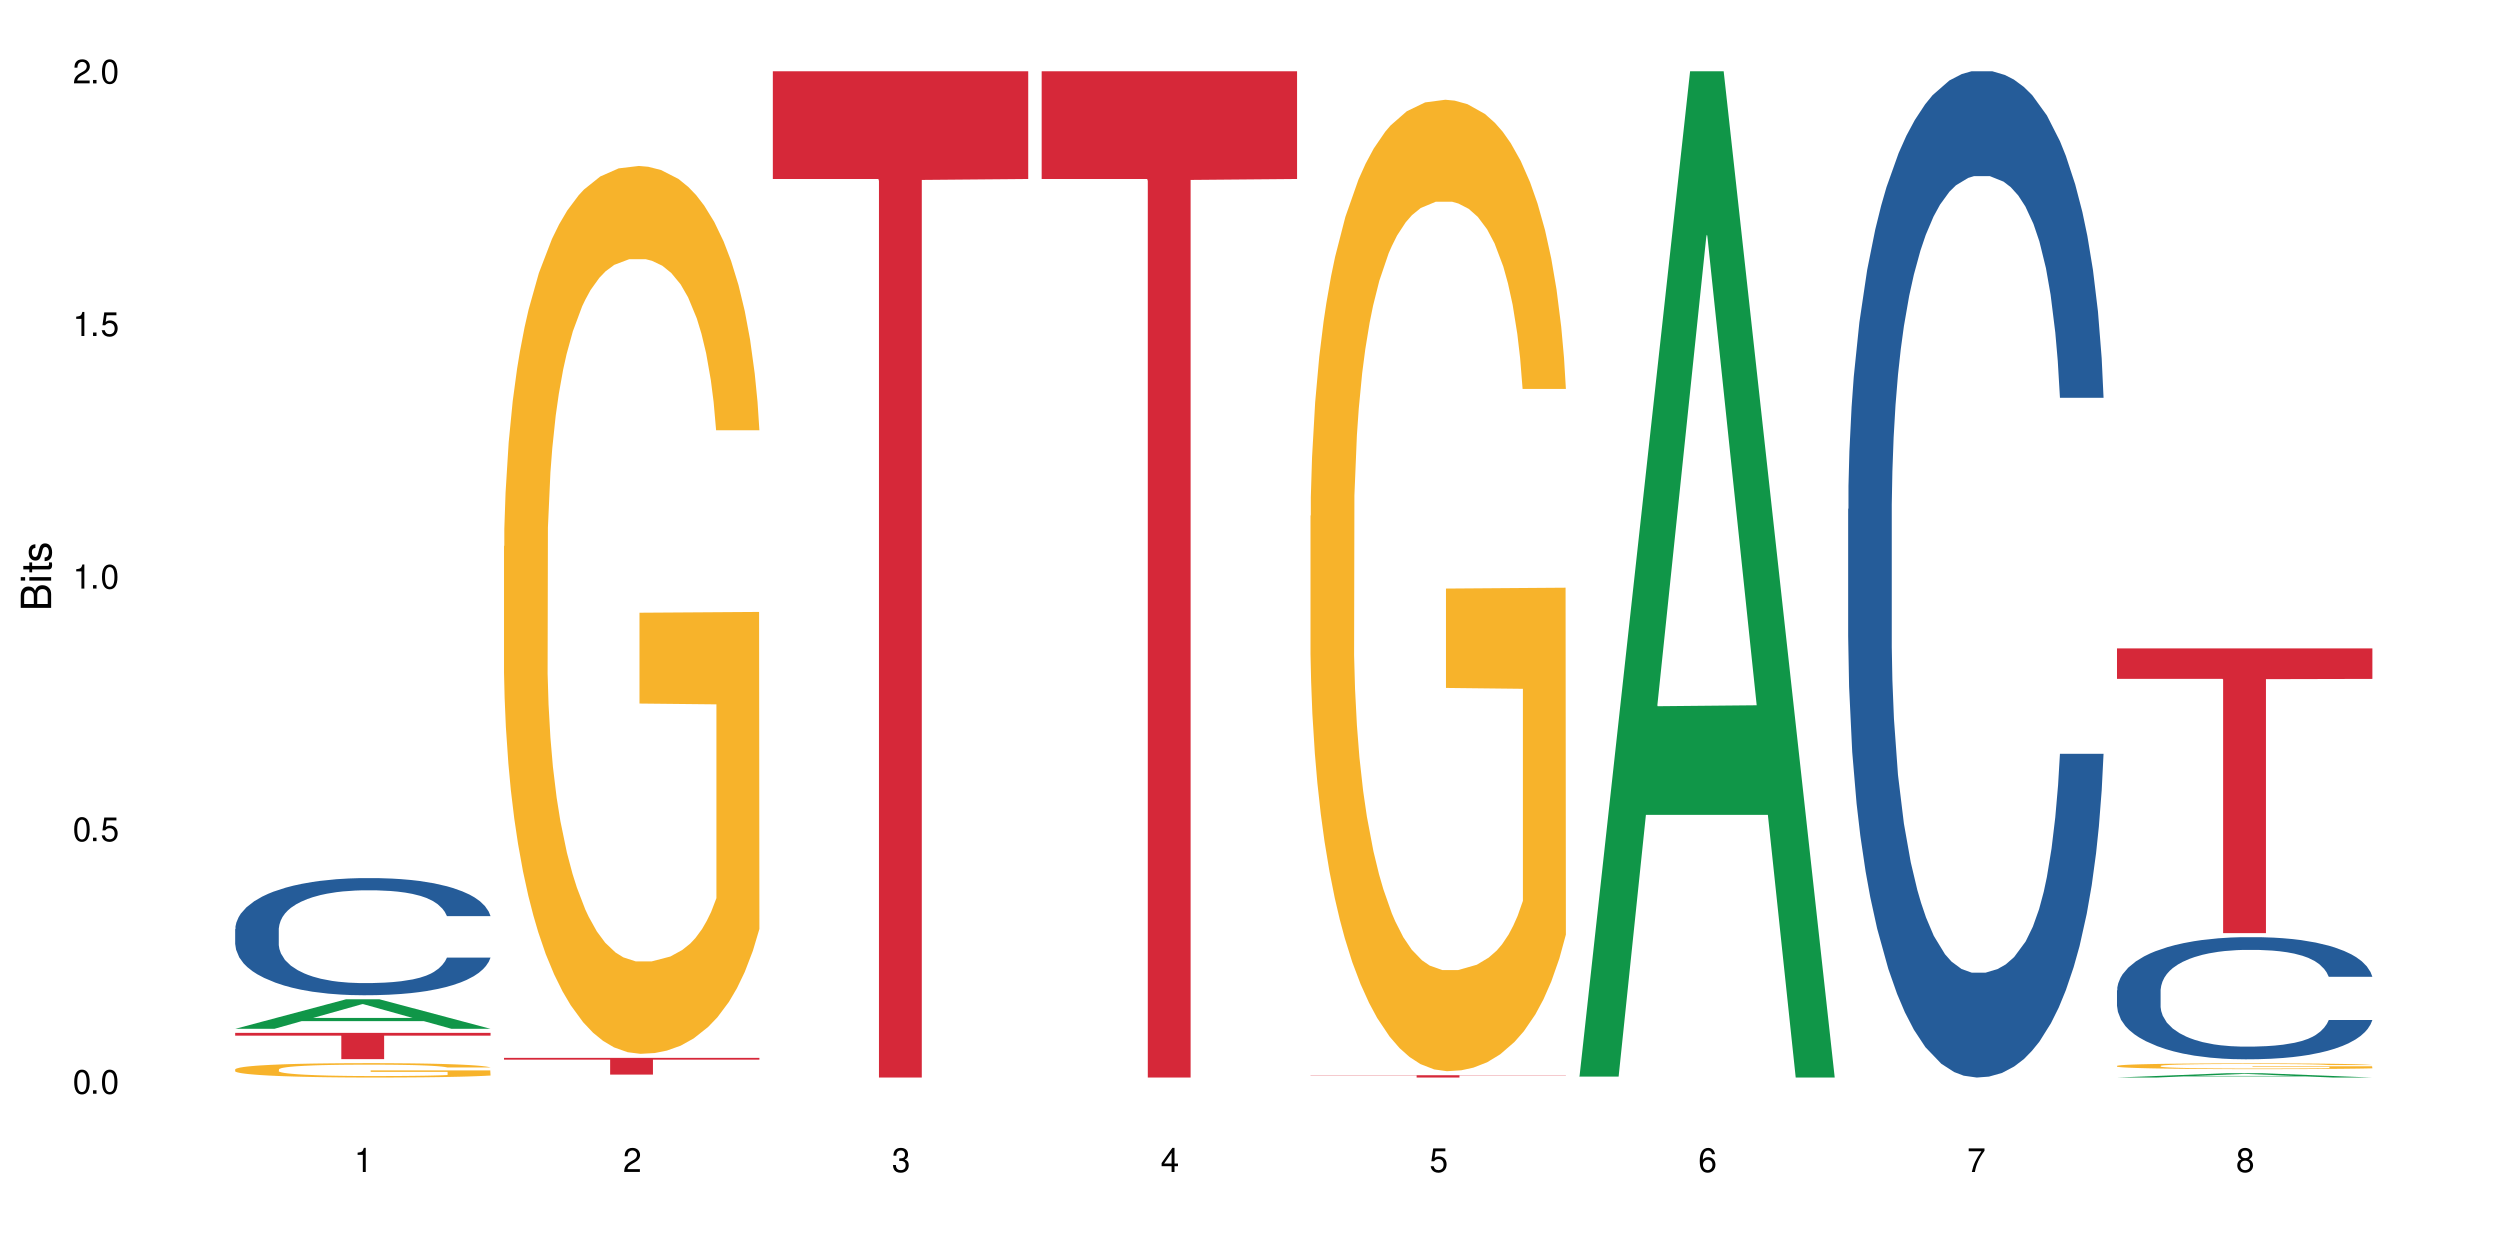 <?xml version="1.0" encoding="UTF-8"?>
<svg xmlns="http://www.w3.org/2000/svg" xmlns:xlink="http://www.w3.org/1999/xlink" width="720" height="360" viewBox="0 0 720 360">
<defs>
<g>
<g id="glyph-0-0">
</g>
<g id="glyph-0-1">
<path d="M 2.641 -6.938 C 2 -6.938 1.422 -6.656 1.078 -6.172 C 0.641 -5.562 0.406 -4.641 0.406 -3.359 C 0.406 -1.016 1.188 0.219 2.641 0.219 C 4.078 0.219 4.859 -1.016 4.859 -3.297 C 4.859 -4.641 4.656 -5.547 4.203 -6.172 C 3.844 -6.656 3.281 -6.938 2.641 -6.938 Z M 2.641 -6.188 C 3.547 -6.188 4 -5.25 4 -3.375 C 4 -1.406 3.562 -0.484 2.625 -0.484 C 1.734 -0.484 1.281 -1.438 1.281 -3.344 C 1.281 -5.25 1.734 -6.188 2.641 -6.188 Z M 2.641 -6.188 "/>
</g>
<g id="glyph-0-2">
<path d="M 1.828 -1 L 0.828 -1 L 0.828 0 L 1.828 0 Z M 1.828 -1 "/>
</g>
<g id="glyph-0-3">
<path d="M 4.562 -6.797 L 1.062 -6.797 L 0.547 -3.094 L 1.328 -3.094 C 1.719 -3.562 2.047 -3.734 2.578 -3.734 C 3.484 -3.734 4.062 -3.109 4.062 -2.094 C 4.062 -1.125 3.484 -0.531 2.578 -0.531 C 1.828 -0.531 1.375 -0.906 1.188 -1.672 L 0.328 -1.672 C 0.453 -1.109 0.547 -0.844 0.75 -0.594 C 1.125 -0.078 1.828 0.219 2.594 0.219 C 3.969 0.219 4.922 -0.781 4.922 -2.219 C 4.922 -3.562 4.031 -4.484 2.719 -4.484 C 2.25 -4.484 1.859 -4.359 1.469 -4.062 L 1.734 -5.969 L 4.562 -5.969 Z M 4.562 -6.797 "/>
</g>
<g id="glyph-0-4">
<path d="M 2.484 -4.938 L 2.484 0 L 3.328 0 L 3.328 -6.938 L 2.766 -6.938 C 2.469 -5.875 2.281 -5.734 0.984 -5.562 L 0.984 -4.938 Z M 2.484 -4.938 "/>
</g>
<g id="glyph-0-5">
<path d="M 4.859 -0.828 L 1.281 -0.828 C 1.359 -1.406 1.672 -1.781 2.5 -2.281 L 3.469 -2.828 C 4.406 -3.344 4.906 -4.062 4.906 -4.906 C 4.906 -5.484 4.672 -6.031 4.266 -6.406 C 3.859 -6.766 3.375 -6.938 2.719 -6.938 C 1.859 -6.938 1.219 -6.625 0.844 -6.031 C 0.609 -5.672 0.5 -5.234 0.484 -4.531 L 1.328 -4.531 C 1.359 -5.016 1.406 -5.281 1.531 -5.516 C 1.75 -5.938 2.188 -6.203 2.703 -6.203 C 3.469 -6.203 4.031 -5.641 4.031 -4.891 C 4.031 -4.344 3.719 -3.859 3.125 -3.516 L 2.234 -3 C 0.812 -2.172 0.406 -1.531 0.328 -0.016 L 4.859 -0.016 Z M 4.859 -0.828 "/>
</g>
<g id="glyph-0-6">
<path d="M 2.125 -3.188 L 2.578 -3.188 C 3.5 -3.188 3.984 -2.766 3.984 -1.922 C 3.984 -1.062 3.469 -0.531 2.594 -0.531 C 1.656 -0.531 1.203 -1 1.156 -2.016 L 0.312 -2.016 C 0.344 -1.453 0.438 -1.094 0.609 -0.781 C 0.953 -0.109 1.625 0.219 2.547 0.219 C 3.953 0.219 4.859 -0.625 4.859 -1.938 C 4.859 -2.828 4.516 -3.297 3.703 -3.594 C 4.344 -3.844 4.656 -4.328 4.656 -5.031 C 4.656 -6.219 3.875 -6.938 2.578 -6.938 C 1.203 -6.938 0.484 -6.172 0.453 -4.703 L 1.297 -4.703 C 1.312 -5.125 1.344 -5.359 1.453 -5.578 C 1.641 -5.969 2.062 -6.203 2.594 -6.203 C 3.344 -6.203 3.797 -5.75 3.797 -5 C 3.797 -4.516 3.609 -4.219 3.25 -4.047 C 3.016 -3.953 2.703 -3.922 2.125 -3.906 Z M 2.125 -3.188 "/>
</g>
<g id="glyph-0-7">
<path d="M 3.141 -1.672 L 3.141 0 L 3.984 0 L 3.984 -1.672 L 4.984 -1.672 L 4.984 -2.438 L 3.984 -2.438 L 3.984 -6.938 L 3.359 -6.938 L 0.266 -2.578 L 0.266 -1.672 Z M 3.141 -2.438 L 1 -2.438 L 3.141 -5.5 Z M 3.141 -2.438 "/>
</g>
<g id="glyph-0-8">
<path d="M 4.781 -5.125 C 4.609 -6.266 3.891 -6.938 2.844 -6.938 C 2.094 -6.938 1.422 -6.578 1.031 -5.953 C 0.594 -5.266 0.406 -4.422 0.406 -3.172 C 0.406 -2 0.578 -1.25 0.984 -0.641 C 1.359 -0.078 1.953 0.219 2.703 0.219 C 3.984 0.219 4.922 -0.75 4.922 -2.094 C 4.922 -3.375 4.062 -4.281 2.844 -4.281 C 2.172 -4.281 1.641 -4.031 1.281 -3.516 C 1.281 -5.234 1.828 -6.188 2.797 -6.188 C 3.391 -6.188 3.797 -5.797 3.938 -5.125 Z M 2.734 -3.531 C 3.547 -3.531 4.062 -2.953 4.062 -2.031 C 4.062 -1.156 3.484 -0.531 2.703 -0.531 C 1.922 -0.531 1.328 -1.188 1.328 -2.078 C 1.328 -2.938 1.906 -3.531 2.734 -3.531 Z M 2.734 -3.531 "/>
</g>
<g id="glyph-0-9">
<path d="M 4.984 -6.797 L 0.438 -6.797 L 0.438 -5.969 L 4.109 -5.969 C 2.5 -3.656 1.828 -2.234 1.328 0 L 2.219 0 C 2.594 -2.172 3.453 -4.047 4.984 -6.094 Z M 4.984 -6.797 "/>
</g>
<g id="glyph-0-10">
<path d="M 3.75 -3.656 C 4.469 -4.094 4.688 -4.438 4.688 -5.078 C 4.688 -6.172 3.844 -6.938 2.641 -6.938 C 1.438 -6.938 0.594 -6.172 0.594 -5.094 C 0.594 -4.438 0.812 -4.094 1.516 -3.656 C 0.734 -3.266 0.359 -2.703 0.359 -1.922 C 0.359 -0.656 1.281 0.219 2.641 0.219 C 3.984 0.219 4.922 -0.656 4.922 -1.922 C 4.922 -2.703 4.531 -3.266 3.75 -3.656 Z M 2.641 -6.188 C 3.359 -6.188 3.812 -5.75 3.812 -5.062 C 3.812 -4.406 3.344 -3.984 2.641 -3.984 C 1.922 -3.984 1.453 -4.406 1.453 -5.078 C 1.453 -5.75 1.922 -6.188 2.641 -6.188 Z M 2.641 -3.266 C 3.484 -3.266 4.062 -2.719 4.062 -1.906 C 4.062 -1.078 3.484 -0.531 2.625 -0.531 C 1.797 -0.531 1.219 -1.094 1.219 -1.906 C 1.219 -2.719 1.781 -3.266 2.641 -3.266 Z M 2.641 -3.266 "/>
</g>
<g id="glyph-1-0">
</g>
<g id="glyph-1-1">
<path d="M 0 -0.953 L 0 -4.891 C 0 -5.719 -0.234 -6.344 -0.734 -6.797 C -1.188 -7.234 -1.812 -7.469 -2.5 -7.469 C -3.547 -7.469 -4.188 -7 -4.625 -5.875 C -4.984 -6.688 -5.625 -7.094 -6.531 -7.094 C -7.172 -7.094 -7.734 -6.859 -8.141 -6.391 C -8.562 -5.922 -8.75 -5.344 -8.75 -4.5 L -8.75 -0.953 Z M -4.984 -2.062 L -7.766 -2.062 L -7.766 -4.219 C -7.766 -4.844 -7.688 -5.203 -7.453 -5.5 C -7.219 -5.812 -6.859 -5.969 -6.375 -5.969 C -5.891 -5.969 -5.531 -5.812 -5.297 -5.5 C -5.062 -5.203 -4.984 -4.844 -4.984 -4.219 Z M -0.984 -2.062 L -4 -2.062 L -4 -4.781 C -4 -5.766 -3.438 -6.359 -2.484 -6.359 C -1.547 -6.359 -0.984 -5.766 -0.984 -4.781 Z M -0.984 -2.062 "/>
</g>
<g id="glyph-1-2">
<path d="M -6.281 -1.797 L -6.281 -0.797 L 0 -0.797 L 0 -1.797 Z M -8.75 -1.797 L -8.75 -0.797 L -7.484 -0.797 L -7.484 -1.797 Z M -8.75 -1.797 "/>
</g>
<g id="glyph-1-3">
<path d="M -6.281 -3.047 L -6.281 -2.016 L -8.016 -2.016 L -8.016 -1.016 L -6.281 -1.016 L -6.281 -0.172 L -5.469 -0.172 L -5.469 -1.016 L -0.719 -1.016 C -0.078 -1.016 0.281 -1.453 0.281 -2.234 C 0.281 -2.5 0.25 -2.719 0.188 -3.047 L -0.641 -3.047 C -0.609 -2.906 -0.594 -2.766 -0.594 -2.562 C -0.594 -2.141 -0.719 -2.016 -1.156 -2.016 L -5.469 -2.016 L -5.469 -3.047 Z M -6.281 -3.047 "/>
</g>
<g id="glyph-1-4">
<path d="M -4.531 -5.25 C -5.766 -5.25 -6.469 -4.422 -6.469 -2.969 C -6.469 -1.516 -5.719 -0.562 -4.547 -0.562 C -3.562 -0.562 -3.094 -1.062 -2.734 -2.562 L -2.516 -3.484 C -2.344 -4.188 -2.094 -4.469 -1.641 -4.469 C -1.047 -4.469 -0.641 -3.875 -0.641 -3 C -0.641 -2.453 -0.797 -2 -1.062 -1.75 C -1.25 -1.594 -1.422 -1.531 -1.875 -1.469 L -1.875 -0.406 C -0.422 -0.453 0.281 -1.266 0.281 -2.922 C 0.281 -4.5 -0.5 -5.516 -1.719 -5.516 C -2.656 -5.516 -3.172 -4.984 -3.469 -3.734 L -3.703 -2.766 C -3.891 -1.953 -4.156 -1.609 -4.594 -1.609 C -5.188 -1.609 -5.547 -2.125 -5.547 -2.938 C -5.547 -3.75 -5.203 -4.172 -4.531 -4.203 Z M -4.531 -5.25 "/>
</g>
</g>
</defs>
<rect x="-72" y="-36" width="864" height="432" fill="rgb(100%, 100%, 100%)" fill-opacity="1"/>
<path fill-rule="nonzero" fill="rgb(6.275%, 58.824%, 28.235%)" fill-opacity="1" d="M 67.73 296.293 L 67.809 296.285 L 99.637 287.797 L 109.301 287.797 L 141.281 296.301 L 130.047 296.301 L 122.031 294.082 L 86.906 294.082 L 79.047 296.293 L 67.73 296.293 L 90.285 293.164 L 118.809 293.156 L 104.586 289.184 L 104.43 289.176 L 104.27 289.203 L 90.207 293.156 L 90.285 293.164 Z M 67.73 296.293 "/>
<path fill-rule="nonzero" fill="rgb(14.51%, 36.078%, 60%)" fill-opacity="1" d="M 67.73 267.582 L 67.82 267.551 L 67.82 266.812 L 68.09 265.641 L 68.719 264.16 L 69.344 263.141 L 70.961 261.324 L 73.203 259.566 L 75.535 258.211 L 77.238 257.41 L 78.766 256.793 L 82.262 255.652 L 84.504 255.066 L 86.926 254.543 L 89.887 254.02 L 92.039 253.711 L 96.883 253.215 L 100.469 253 L 103.25 252.91 L 109.262 252.91 L 112.848 253.031 L 115.449 253.188 L 118.32 253.434 L 120.742 253.711 L 124.957 254.387 L 128.727 255.25 L 130.43 255.746 L 133.121 256.699 L 135.184 257.625 L 136.617 258.426 L 138.234 259.566 L 139.668 260.953 L 140.746 262.527 L 141.281 263.852 L 128.727 263.852 L 128.098 262.617 L 127.379 261.664 L 126.035 260.398 L 124.688 259.504 L 122.805 258.609 L 121.102 258.023 L 118.77 257.441 L 116.707 257.07 L 114.555 256.793 L 112.488 256.605 L 108.543 256.422 L 103.969 256.422 L 102.266 256.484 L 98.766 256.73 L 96.883 256.945 L 94.191 257.379 L 92.309 257.777 L 90.066 258.395 L 88.539 258.918 L 86.656 259.723 L 85.312 260.43 L 83.785 261.445 L 82.891 262.219 L 82.082 263.082 L 81.363 264.098 L 80.828 265.176 L 80.469 266.316 L 80.289 267.426 L 80.289 272.207 L 80.469 273.316 L 80.918 274.609 L 82.082 276.488 L 83.785 278.125 L 85.762 279.418 L 87.645 280.344 L 88.719 280.773 L 90.156 281.27 L 92.398 281.883 L 95.629 282.5 L 97.512 282.746 L 100.383 282.996 L 103.34 283.117 L 107.289 283.117 L 110.785 282.996 L 113.117 282.84 L 115.539 282.594 L 118.859 282.07 L 120.922 281.578 L 122.715 280.992 L 124.062 280.406 L 124.957 279.91 L 126.305 278.957 L 127.379 277.906 L 128.188 276.828 L 128.727 275.781 L 141.281 275.781 L 140.746 277.016 L 139.938 278.215 L 139.129 279.109 L 137.875 280.188 L 136.441 281.145 L 134.375 282.223 L 132.672 282.934 L 130.43 283.703 L 128.367 284.289 L 126.125 284.812 L 122.805 285.43 L 120.652 285.738 L 118.32 286.016 L 115.539 286.262 L 112.043 286.477 L 108.273 286.602 L 104.777 286.633 L 101.008 286.57 L 98.227 286.445 L 94.551 286.168 L 89.977 285.613 L 86.656 285.027 L 84.055 284.441 L 81.812 283.828 L 79.301 282.996 L 76.074 281.637 L 74.098 280.59 L 72.754 279.727 L 71.23 278.523 L 70.152 277.445 L 68.898 275.719 L 68 273.531 L 67.73 271.836 Z M 67.73 267.582 "/>
<path fill-rule="nonzero" fill="rgb(96.863%, 70.196%, 16.863%)" fill-opacity="1" d="M 67.73 307.961 L 67.82 307.957 L 67.82 307.883 L 68.18 307.715 L 69.078 307.477 L 70.242 307.285 L 71.5 307.133 L 72.305 307.055 L 73.652 306.941 L 74.816 306.855 L 77.777 306.688 L 81.543 306.527 L 83.609 306.461 L 85.941 306.395 L 89.258 306.324 L 90.785 306.297 L 95.449 306.238 L 100.738 306.199 L 106.57 306.188 L 109.262 306.191 L 112.938 306.207 L 117.961 306.246 L 120.832 306.285 L 123.074 306.324 L 125.406 306.371 L 128.277 306.449 L 130.969 306.539 L 133.121 306.629 L 135.273 306.742 L 137.066 306.863 L 138.594 306.996 L 139.938 307.156 L 140.746 307.289 L 141.281 307.422 L 128.816 307.422 L 128.098 307.289 L 127.289 307.188 L 125.945 307.062 L 124.598 306.973 L 123.254 306.898 L 120.742 306.801 L 118.59 306.738 L 115.898 306.688 L 113.297 306.652 L 110.336 306.629 L 108.543 306.621 L 103.789 306.621 L 99.484 306.648 L 96.973 306.68 L 95.18 306.711 L 92.668 306.766 L 91.141 306.812 L 90.246 306.844 L 87.555 306.961 L 85.762 307.066 L 84.773 307.137 L 83.52 307.25 L 82.621 307.352 L 81.633 307.504 L 81.098 307.617 L 80.379 307.875 L 80.289 308.559 L 80.559 308.699 L 81.098 308.855 L 81.812 308.992 L 82.891 309.137 L 83.965 309.246 L 85.852 309.395 L 87.465 309.492 L 88.719 309.555 L 91.141 309.66 L 92.129 309.691 L 94.461 309.762 L 96.883 309.812 L 99.844 309.859 L 102.086 309.883 L 105.672 309.902 L 110.246 309.902 L 115.629 309.879 L 119.039 309.848 L 121.371 309.816 L 122.895 309.793 L 124.777 309.75 L 126.125 309.711 L 127.379 309.672 L 128.906 309.605 L 128.906 308.699 L 106.75 308.695 L 106.75 308.273 L 141.195 308.27 L 141.281 309.75 L 139.398 309.852 L 137.066 309.949 L 134.824 310.027 L 132.492 310.09 L 129.176 310.16 L 126.484 310.207 L 122.355 310.262 L 118.59 310.293 L 114.645 310.316 L 111.145 310.328 L 107.02 310.332 L 103.34 310.324 L 99.395 310.301 L 96.254 310.273 L 93.383 310.234 L 90.516 310.184 L 86.926 310.105 L 84.594 310.039 L 82.172 309.961 L 79.75 309.867 L 77.598 309.766 L 76.164 309.684 L 74.727 309.594 L 73.203 309.48 L 71.766 309.352 L 70.691 309.234 L 69.703 309.102 L 68.988 308.977 L 68.27 308.809 L 67.91 308.672 L 67.73 308.555 Z M 67.73 307.961 "/>
<path fill-rule="nonzero" fill="rgb(83.922%, 15.686%, 22.353%)" fill-opacity="1" d="M 67.73 297.465 L 141.281 297.465 L 141.281 298.273 L 110.629 298.281 L 110.629 305.023 L 98.297 305.023 L 98.297 298.289 L 98.117 298.273 L 67.73 298.273 Z M 67.73 297.465 "/>
<path fill-rule="nonzero" fill="rgb(96.863%, 70.196%, 16.863%)" fill-opacity="1" d="M 145.156 157.316 L 145.242 157.082 L 145.242 152.414 L 145.602 141.902 L 146.5 127.426 L 147.664 115.516 L 148.922 106.176 L 149.73 101.27 L 151.074 94.266 L 152.242 89.125 L 155.199 78.617 L 158.969 68.809 L 161.031 64.605 L 163.363 60.637 L 166.684 56.199 L 168.207 54.562 L 172.871 50.828 L 178.164 48.492 L 183.992 47.793 L 186.684 48.027 L 190.363 48.961 L 195.387 51.527 L 198.254 53.863 L 200.496 56.199 L 202.828 59.234 L 205.699 63.906 L 208.391 69.512 L 210.543 75.113 L 212.695 82.121 L 214.492 89.594 L 216.016 97.766 L 217.359 107.574 L 218.168 115.75 L 218.707 123.922 L 206.238 123.922 L 205.52 115.75 L 204.715 109.445 L 203.367 101.738 L 202.023 96.133 L 200.676 91.695 L 198.164 85.625 L 196.012 81.887 L 193.32 78.617 L 190.723 76.516 L 187.762 75.113 L 185.969 74.648 L 181.211 74.648 L 176.906 76.281 L 174.395 78.152 L 172.602 80.02 L 170.09 83.523 L 168.566 86.324 L 167.668 88.191 L 164.977 95.434 L 163.184 101.969 L 162.195 106.406 L 160.941 113.414 L 160.043 119.719 L 159.059 129.059 L 158.52 136.066 L 157.801 151.945 L 157.711 193.98 L 157.98 202.855 L 158.52 212.43 L 159.238 220.836 L 160.312 229.711 L 161.391 236.484 L 163.273 245.59 L 164.887 251.66 L 166.145 255.633 L 168.566 261.938 L 169.551 264.039 L 171.883 268.242 L 174.305 271.512 L 177.266 274.312 L 179.508 275.715 L 183.098 276.883 L 187.672 276.883 L 193.055 275.48 L 196.461 273.613 L 198.793 271.746 L 200.32 270.109 L 202.203 267.543 L 203.547 265.207 L 204.805 262.637 L 206.328 258.668 L 206.328 202.855 L 184.172 202.621 L 184.172 176.465 L 218.617 176.234 L 218.707 267.543 L 216.824 273.848 L 214.492 279.918 L 212.25 284.59 L 209.918 288.559 L 206.598 292.996 L 203.906 295.797 L 199.781 299.066 L 196.012 301.168 L 192.066 302.57 L 188.566 303.273 L 184.441 303.504 L 180.766 303.039 L 176.816 301.637 L 173.68 299.77 L 170.809 297.434 L 167.938 294.398 L 164.352 289.492 L 162.016 285.523 L 159.594 280.621 L 157.172 274.781 L 155.02 268.477 L 153.586 263.57 L 152.152 257.969 L 150.625 250.961 L 149.191 243.02 L 148.113 235.781 L 147.129 227.609 L 146.41 219.902 L 145.691 209.395 L 145.332 200.988 L 145.156 193.746 Z M 145.156 157.316 "/>
<path fill-rule="nonzero" fill="rgb(83.922%, 15.686%, 22.353%)" fill-opacity="1" d="M 145.156 304.668 L 218.707 304.668 L 218.707 305.184 L 188.051 305.188 L 188.051 309.48 L 175.719 309.48 L 175.719 305.191 L 175.539 305.184 L 145.156 305.184 Z M 145.156 304.668 "/>
<path fill-rule="nonzero" fill="rgb(83.922%, 15.686%, 22.353%)" fill-opacity="1" d="M 222.578 20.527 L 296.129 20.527 L 296.129 51.547 L 265.477 51.82 L 265.477 310.332 L 253.141 310.332 L 253.141 52.094 L 252.965 51.547 L 222.578 51.547 Z M 222.578 20.527 "/>
<path fill-rule="nonzero" fill="rgb(83.922%, 15.686%, 22.353%)" fill-opacity="1" d="M 300 20.527 L 373.555 20.527 L 373.555 51.547 L 342.898 51.82 L 342.898 310.332 L 330.566 310.332 L 330.566 52.094 L 330.387 51.547 L 300 51.547 Z M 300 20.527 "/>
<path fill-rule="nonzero" fill="rgb(96.863%, 70.196%, 16.863%)" fill-opacity="1" d="M 377.426 148.559 L 377.516 148.301 L 377.516 143.191 L 377.871 131.695 L 378.77 115.855 L 379.938 102.824 L 381.191 92.602 L 382 87.238 L 383.344 79.574 L 384.512 73.953 L 387.469 62.453 L 391.238 51.723 L 393.301 47.125 L 395.633 42.781 L 398.953 37.926 L 400.477 36.137 L 405.141 32.051 L 410.434 29.492 L 416.262 28.727 L 418.953 28.984 L 422.633 30.004 L 427.656 32.816 L 430.527 35.371 L 432.77 37.926 L 435.102 41.246 L 437.969 46.355 L 440.66 52.488 L 442.812 58.621 L 444.969 66.285 L 446.762 74.461 L 448.285 83.406 L 449.633 94.137 L 450.438 103.078 L 450.977 112.02 L 438.508 112.02 L 437.789 103.078 L 436.984 96.18 L 435.637 87.75 L 434.293 81.617 L 432.949 76.762 L 430.438 70.117 L 428.281 66.031 L 425.594 62.453 L 422.992 60.152 L 420.031 58.621 L 418.238 58.109 L 413.484 58.109 L 409.176 59.898 L 406.664 61.941 L 404.871 63.988 L 402.359 67.82 L 400.836 70.887 L 399.938 72.93 L 397.246 80.852 L 395.453 88.004 L 394.469 92.859 L 393.211 100.523 L 392.312 107.422 L 391.328 117.641 L 390.789 125.309 L 390.07 142.68 L 389.98 188.672 L 390.25 198.379 L 390.789 208.855 L 391.508 218.055 L 392.582 227.762 L 393.66 235.172 L 395.543 245.137 L 397.156 251.781 L 398.414 256.125 L 400.836 263.023 L 401.82 265.324 L 404.156 269.922 L 406.574 273.5 L 409.535 276.566 L 411.777 278.098 L 415.367 279.375 L 419.941 279.375 L 425.324 277.844 L 428.73 275.797 L 431.062 273.754 L 432.59 271.965 L 434.473 269.156 L 435.816 266.602 L 437.074 263.789 L 438.598 259.445 L 438.598 198.379 L 416.441 198.125 L 416.441 169.508 L 450.887 169.254 L 450.977 269.156 L 449.094 276.055 L 446.762 282.695 L 444.52 287.805 L 442.188 292.148 L 438.867 297.004 L 436.176 300.07 L 432.051 303.648 L 428.281 305.945 L 424.336 307.48 L 420.84 308.246 L 416.711 308.504 L 413.035 307.992 L 409.086 306.457 L 405.949 304.414 L 403.078 301.859 L 400.207 298.539 L 396.621 293.172 L 394.289 288.828 L 391.867 283.465 L 389.445 277.074 L 387.293 270.176 L 385.855 264.812 L 384.422 258.68 L 382.895 251.016 L 381.461 242.328 L 380.383 234.406 L 379.398 225.465 L 378.68 217.031 L 377.961 205.535 L 377.605 196.336 L 377.426 188.418 Z M 377.426 148.559 "/>
<path fill-rule="nonzero" fill="rgb(83.922%, 15.686%, 22.353%)" fill-opacity="1" d="M 377.426 309.668 L 450.977 309.668 L 450.977 309.738 L 420.324 309.738 L 420.324 310.332 L 407.988 310.332 L 407.988 309.738 L 377.426 309.738 Z M 377.426 309.668 "/>
<path fill-rule="nonzero" fill="rgb(6.275%, 58.824%, 28.235%)" fill-opacity="1" d="M 454.848 310.059 L 454.926 309.789 L 486.75 20.527 L 496.418 20.527 L 528.398 310.332 L 517.164 310.332 L 509.148 234.684 L 474.023 234.684 L 466.164 310.059 L 454.848 310.059 L 477.402 203.391 L 505.926 203.117 L 491.703 67.875 L 491.547 67.602 L 491.387 68.418 L 477.32 203.117 L 477.402 203.391 Z M 454.848 310.059 "/>
<path fill-rule="nonzero" fill="rgb(14.51%, 36.078%, 60%)" fill-opacity="1" d="M 532.27 146.621 L 532.359 146.355 L 532.359 140 L 532.629 129.934 L 533.258 117.215 L 533.887 108.477 L 535.5 92.844 L 537.742 77.746 L 540.074 66.09 L 541.777 59.203 L 543.305 53.902 L 546.801 44.102 L 549.043 39.07 L 551.465 34.566 L 554.426 30.062 L 556.578 27.414 L 561.422 23.176 L 565.012 21.32 L 567.793 20.527 L 573.801 20.527 L 577.391 21.586 L 579.992 22.91 L 582.859 25.031 L 585.281 27.414 L 589.5 33.242 L 593.266 40.66 L 594.969 44.898 L 597.66 53.109 L 599.723 61.055 L 601.16 67.945 L 602.773 77.746 L 604.207 89.668 L 605.285 103.176 L 605.824 114.566 L 593.266 114.566 L 592.637 103.973 L 591.922 95.758 L 590.574 84.898 L 589.23 77.215 L 587.344 69.535 L 585.641 64.5 L 583.309 59.469 L 581.246 56.289 L 579.094 53.902 L 577.031 52.316 L 573.082 50.727 L 568.508 50.727 L 566.805 51.254 L 563.305 53.375 L 561.422 55.23 L 558.73 58.938 L 556.848 62.383 L 554.605 67.68 L 553.082 72.184 L 551.199 79.07 L 549.852 85.164 L 548.328 93.906 L 547.43 100.527 L 546.621 107.945 L 545.906 116.688 L 545.367 125.957 L 545.008 135.762 L 544.828 145.297 L 544.828 186.355 L 545.008 195.895 L 545.457 207.02 L 546.621 223.18 L 548.328 237.219 L 550.301 248.344 L 552.184 256.293 L 553.262 260 L 554.695 264.238 L 556.938 269.535 L 560.168 274.836 L 562.051 276.953 L 564.922 279.074 L 567.883 280.133 L 571.828 280.133 L 575.324 279.074 L 577.656 277.75 L 580.078 275.629 L 583.398 271.125 L 585.461 266.887 L 587.254 261.855 L 588.602 256.82 L 589.5 252.582 L 590.844 244.371 L 591.922 235.363 L 592.727 226.094 L 593.266 217.086 L 605.824 217.086 L 605.285 227.684 L 604.477 238.012 L 603.672 245.695 L 602.414 254.969 L 600.98 263.18 L 598.918 272.449 L 597.211 278.543 L 594.969 285.168 L 592.906 290.199 L 590.664 294.703 L 587.344 300 L 585.191 302.648 L 582.859 305.035 L 580.078 307.152 L 576.582 309.008 L 572.816 310.066 L 569.316 310.332 L 565.551 309.801 L 562.77 308.742 L 559.09 306.359 L 554.516 301.59 L 551.199 296.559 L 548.598 291.523 L 546.355 286.227 L 543.844 279.074 L 540.613 267.418 L 538.641 258.41 L 537.293 250.992 L 535.77 240.664 L 534.691 231.391 L 533.438 216.555 L 532.539 197.746 L 532.27 183.18 Z M 532.27 146.621 "/>
<path fill-rule="nonzero" fill="rgb(6.275%, 58.824%, 28.235%)" fill-opacity="1" d="M 609.695 310.332 L 609.773 310.328 L 641.598 309.074 L 651.266 309.074 L 683.246 310.332 L 672.008 310.332 L 663.996 310.004 L 628.867 310.004 L 621.012 310.332 L 609.695 310.332 L 632.246 309.867 L 660.773 309.867 L 646.551 309.281 L 646.391 309.277 L 646.234 309.281 L 632.168 309.867 L 632.246 309.867 Z M 609.695 310.332 "/>
<path fill-rule="nonzero" fill="rgb(14.51%, 36.078%, 60%)" fill-opacity="1" d="M 609.695 285.215 L 609.785 285.184 L 609.785 284.41 L 610.055 283.191 L 610.68 281.648 L 611.309 280.586 L 612.922 278.688 L 615.164 276.855 L 617.5 275.441 L 619.203 274.605 L 620.727 273.965 L 624.227 272.773 L 626.469 272.164 L 628.891 271.617 L 631.852 271.07 L 634.004 270.75 L 638.848 270.234 L 642.434 270.008 L 645.215 269.914 L 651.223 269.914 L 654.812 270.039 L 657.414 270.203 L 660.285 270.457 L 662.707 270.75 L 666.922 271.457 L 670.688 272.355 L 672.395 272.871 L 675.086 273.867 L 677.148 274.832 L 678.582 275.668 L 680.195 276.855 L 681.633 278.305 L 682.707 279.941 L 683.246 281.324 L 670.688 281.324 L 670.062 280.039 L 669.344 279.043 L 667.996 277.723 L 666.652 276.793 L 664.77 275.859 L 663.066 275.25 L 660.734 274.637 L 658.668 274.254 L 656.516 273.965 L 654.453 273.77 L 650.508 273.578 L 645.934 273.578 L 644.227 273.641 L 640.73 273.898 L 638.848 274.125 L 636.156 274.574 L 634.273 274.992 L 632.027 275.637 L 630.504 276.18 L 628.621 277.016 L 627.273 277.758 L 625.75 278.816 L 624.852 279.621 L 624.047 280.523 L 623.328 281.582 L 622.789 282.707 L 622.43 283.898 L 622.254 285.055 L 622.254 290.039 L 622.43 291.195 L 622.879 292.547 L 624.047 294.508 L 625.75 296.211 L 627.723 297.562 L 629.605 298.527 L 630.684 298.977 L 632.117 299.488 L 634.363 300.133 L 637.59 300.777 L 639.473 301.031 L 642.344 301.289 L 645.305 301.418 L 649.25 301.418 L 652.75 301.289 L 655.082 301.129 L 657.504 300.871 L 660.82 300.324 L 662.887 299.812 L 664.68 299.199 L 666.023 298.59 L 666.922 298.074 L 668.266 297.078 L 669.344 295.984 L 670.152 294.859 L 670.688 293.766 L 683.246 293.766 L 682.707 295.055 L 681.902 296.309 L 681.094 297.238 L 679.84 298.363 L 678.402 299.359 L 676.34 300.488 L 674.637 301.227 L 672.395 302.031 L 670.332 302.641 L 668.086 303.188 L 664.77 303.832 L 662.617 304.152 L 660.285 304.441 L 657.504 304.699 L 654.004 304.922 L 650.238 305.051 L 646.738 305.082 L 642.973 305.02 L 640.191 304.891 L 636.516 304.602 L 631.941 304.023 L 628.621 303.414 L 626.02 302.801 L 623.777 302.16 L 621.266 301.289 L 618.035 299.875 L 616.062 298.781 L 614.719 297.883 L 613.191 296.629 L 612.117 295.504 L 610.859 293.703 L 609.965 291.422 L 609.695 289.652 Z M 609.695 285.215 "/>
<path fill-rule="nonzero" fill="rgb(96.863%, 70.196%, 16.863%)" fill-opacity="1" d="M 609.695 306.961 L 609.785 306.957 L 609.785 306.93 L 610.145 306.859 L 611.039 306.766 L 612.207 306.688 L 613.461 306.629 L 614.27 306.594 L 615.613 306.551 L 616.781 306.516 L 619.742 306.449 L 623.508 306.383 L 625.57 306.355 L 627.902 306.332 L 631.223 306.301 L 632.746 306.293 L 637.41 306.266 L 642.703 306.254 L 648.535 306.246 L 651.223 306.25 L 654.902 306.254 L 659.926 306.273 L 662.797 306.289 L 665.039 306.301 L 667.371 306.32 L 670.242 306.352 L 672.93 306.391 L 675.086 306.426 L 677.238 306.473 L 679.031 306.52 L 680.555 306.574 L 681.902 306.637 L 682.707 306.691 L 683.246 306.742 L 670.777 306.742 L 670.062 306.691 L 669.254 306.648 L 667.91 306.598 L 666.562 306.562 L 665.219 306.535 L 662.707 306.492 L 660.555 306.469 L 657.863 306.449 L 655.262 306.434 L 652.301 306.426 L 650.508 306.422 L 645.754 306.422 L 641.449 306.434 L 638.938 306.445 L 637.141 306.457 L 634.629 306.48 L 633.105 306.5 L 632.207 306.512 L 629.52 306.559 L 627.723 306.602 L 626.738 306.629 L 625.48 306.676 L 624.586 306.715 L 623.598 306.777 L 623.059 306.82 L 622.344 306.926 L 622.254 307.199 L 622.52 307.254 L 623.059 307.316 L 623.777 307.371 L 624.852 307.43 L 625.93 307.473 L 627.812 307.535 L 629.43 307.574 L 630.684 307.598 L 633.105 307.641 L 634.094 307.652 L 636.426 307.68 L 638.848 307.703 L 641.805 307.719 L 644.047 307.73 L 647.637 307.738 L 652.211 307.738 L 657.594 307.727 L 661 307.715 L 663.332 307.703 L 664.859 307.691 L 666.742 307.676 L 668.086 307.66 L 669.344 307.645 L 670.867 307.617 L 670.867 307.254 L 648.715 307.254 L 648.715 307.086 L 683.156 307.082 L 683.246 307.676 L 681.363 307.719 L 679.031 307.758 L 676.789 307.785 L 674.457 307.812 L 671.137 307.84 L 668.445 307.859 L 664.32 307.883 L 660.555 307.895 L 656.605 307.902 L 653.109 307.91 L 648.98 307.91 L 645.305 307.906 L 641.359 307.898 L 638.219 307.887 L 635.348 307.871 L 632.477 307.852 L 628.891 307.82 L 626.559 307.793 L 624.137 307.762 L 621.715 307.723 L 619.562 307.684 L 618.125 307.652 L 616.691 307.613 L 615.164 307.57 L 613.73 307.516 L 612.656 307.469 L 611.668 307.418 L 610.949 307.367 L 610.234 307.297 L 609.875 307.242 L 609.695 307.195 Z M 609.695 306.961 "/>
<path fill-rule="nonzero" fill="rgb(83.922%, 15.686%, 22.353%)" fill-opacity="1" d="M 609.695 186.742 L 683.246 186.742 L 683.246 195.523 L 652.594 195.598 L 652.594 268.75 L 640.258 268.75 L 640.258 195.676 L 640.082 195.523 L 609.695 195.523 Z M 609.695 186.742 "/>
<g fill="rgb(0%, 0%, 0%)" fill-opacity="1">
<use xlink:href="#glyph-0-1" x="20.965" y="314.993"/>
<use xlink:href="#glyph-0-2" x="25.965" y="314.993"/>
<use xlink:href="#glyph-0-1" x="28.965" y="314.993"/>
</g>
<g fill="rgb(0%, 0%, 0%)" fill-opacity="1">
<use xlink:href="#glyph-0-1" x="20.965" y="242.251"/>
<use xlink:href="#glyph-0-2" x="25.965" y="242.251"/>
<use xlink:href="#glyph-0-3" x="28.965" y="242.251"/>
</g>
<g fill="rgb(0%, 0%, 0%)" fill-opacity="1">
<use xlink:href="#glyph-0-4" x="20.965" y="169.509"/>
<use xlink:href="#glyph-0-2" x="25.965" y="169.509"/>
<use xlink:href="#glyph-0-1" x="28.965" y="169.509"/>
</g>
<g fill="rgb(0%, 0%, 0%)" fill-opacity="1">
<use xlink:href="#glyph-0-4" x="20.965" y="96.767"/>
<use xlink:href="#glyph-0-2" x="25.965" y="96.767"/>
<use xlink:href="#glyph-0-3" x="28.965" y="96.767"/>
</g>
<g fill="rgb(0%, 0%, 0%)" fill-opacity="1">
<use xlink:href="#glyph-0-5" x="20.965" y="24.024"/>
<use xlink:href="#glyph-0-2" x="25.965" y="24.024"/>
<use xlink:href="#glyph-0-1" x="28.965" y="24.024"/>
</g>
<g fill="rgb(0%, 0%, 0%)" fill-opacity="1">
<use xlink:href="#glyph-0-4" x="102.008" y="337.532"/>
</g>
<g fill="rgb(0%, 0%, 0%)" fill-opacity="1">
<use xlink:href="#glyph-0-5" x="179.43" y="337.532"/>
</g>
<g fill="rgb(0%, 0%, 0%)" fill-opacity="1">
<use xlink:href="#glyph-0-6" x="256.855" y="337.532"/>
</g>
<g fill="rgb(0%, 0%, 0%)" fill-opacity="1">
<use xlink:href="#glyph-0-7" x="334.277" y="337.532"/>
</g>
<g fill="rgb(0%, 0%, 0%)" fill-opacity="1">
<use xlink:href="#glyph-0-3" x="411.699" y="337.532"/>
</g>
<g fill="rgb(0%, 0%, 0%)" fill-opacity="1">
<use xlink:href="#glyph-0-8" x="489.125" y="337.532"/>
</g>
<g fill="rgb(0%, 0%, 0%)" fill-opacity="1">
<use xlink:href="#glyph-0-9" x="566.547" y="337.532"/>
</g>
<g fill="rgb(0%, 0%, 0%)" fill-opacity="1">
<use xlink:href="#glyph-0-10" x="643.969" y="337.532"/>
</g>
<g fill="rgb(0%, 0%, 0%)" fill-opacity="1">
<use xlink:href="#glyph-1-1" x="14.725" y="176.012"/>
<use xlink:href="#glyph-1-2" x="14.725" y="168.012"/>
<use xlink:href="#glyph-1-3" x="14.725" y="165.012"/>
<use xlink:href="#glyph-1-4" x="14.725" y="162.012"/>
</g>
</svg>
